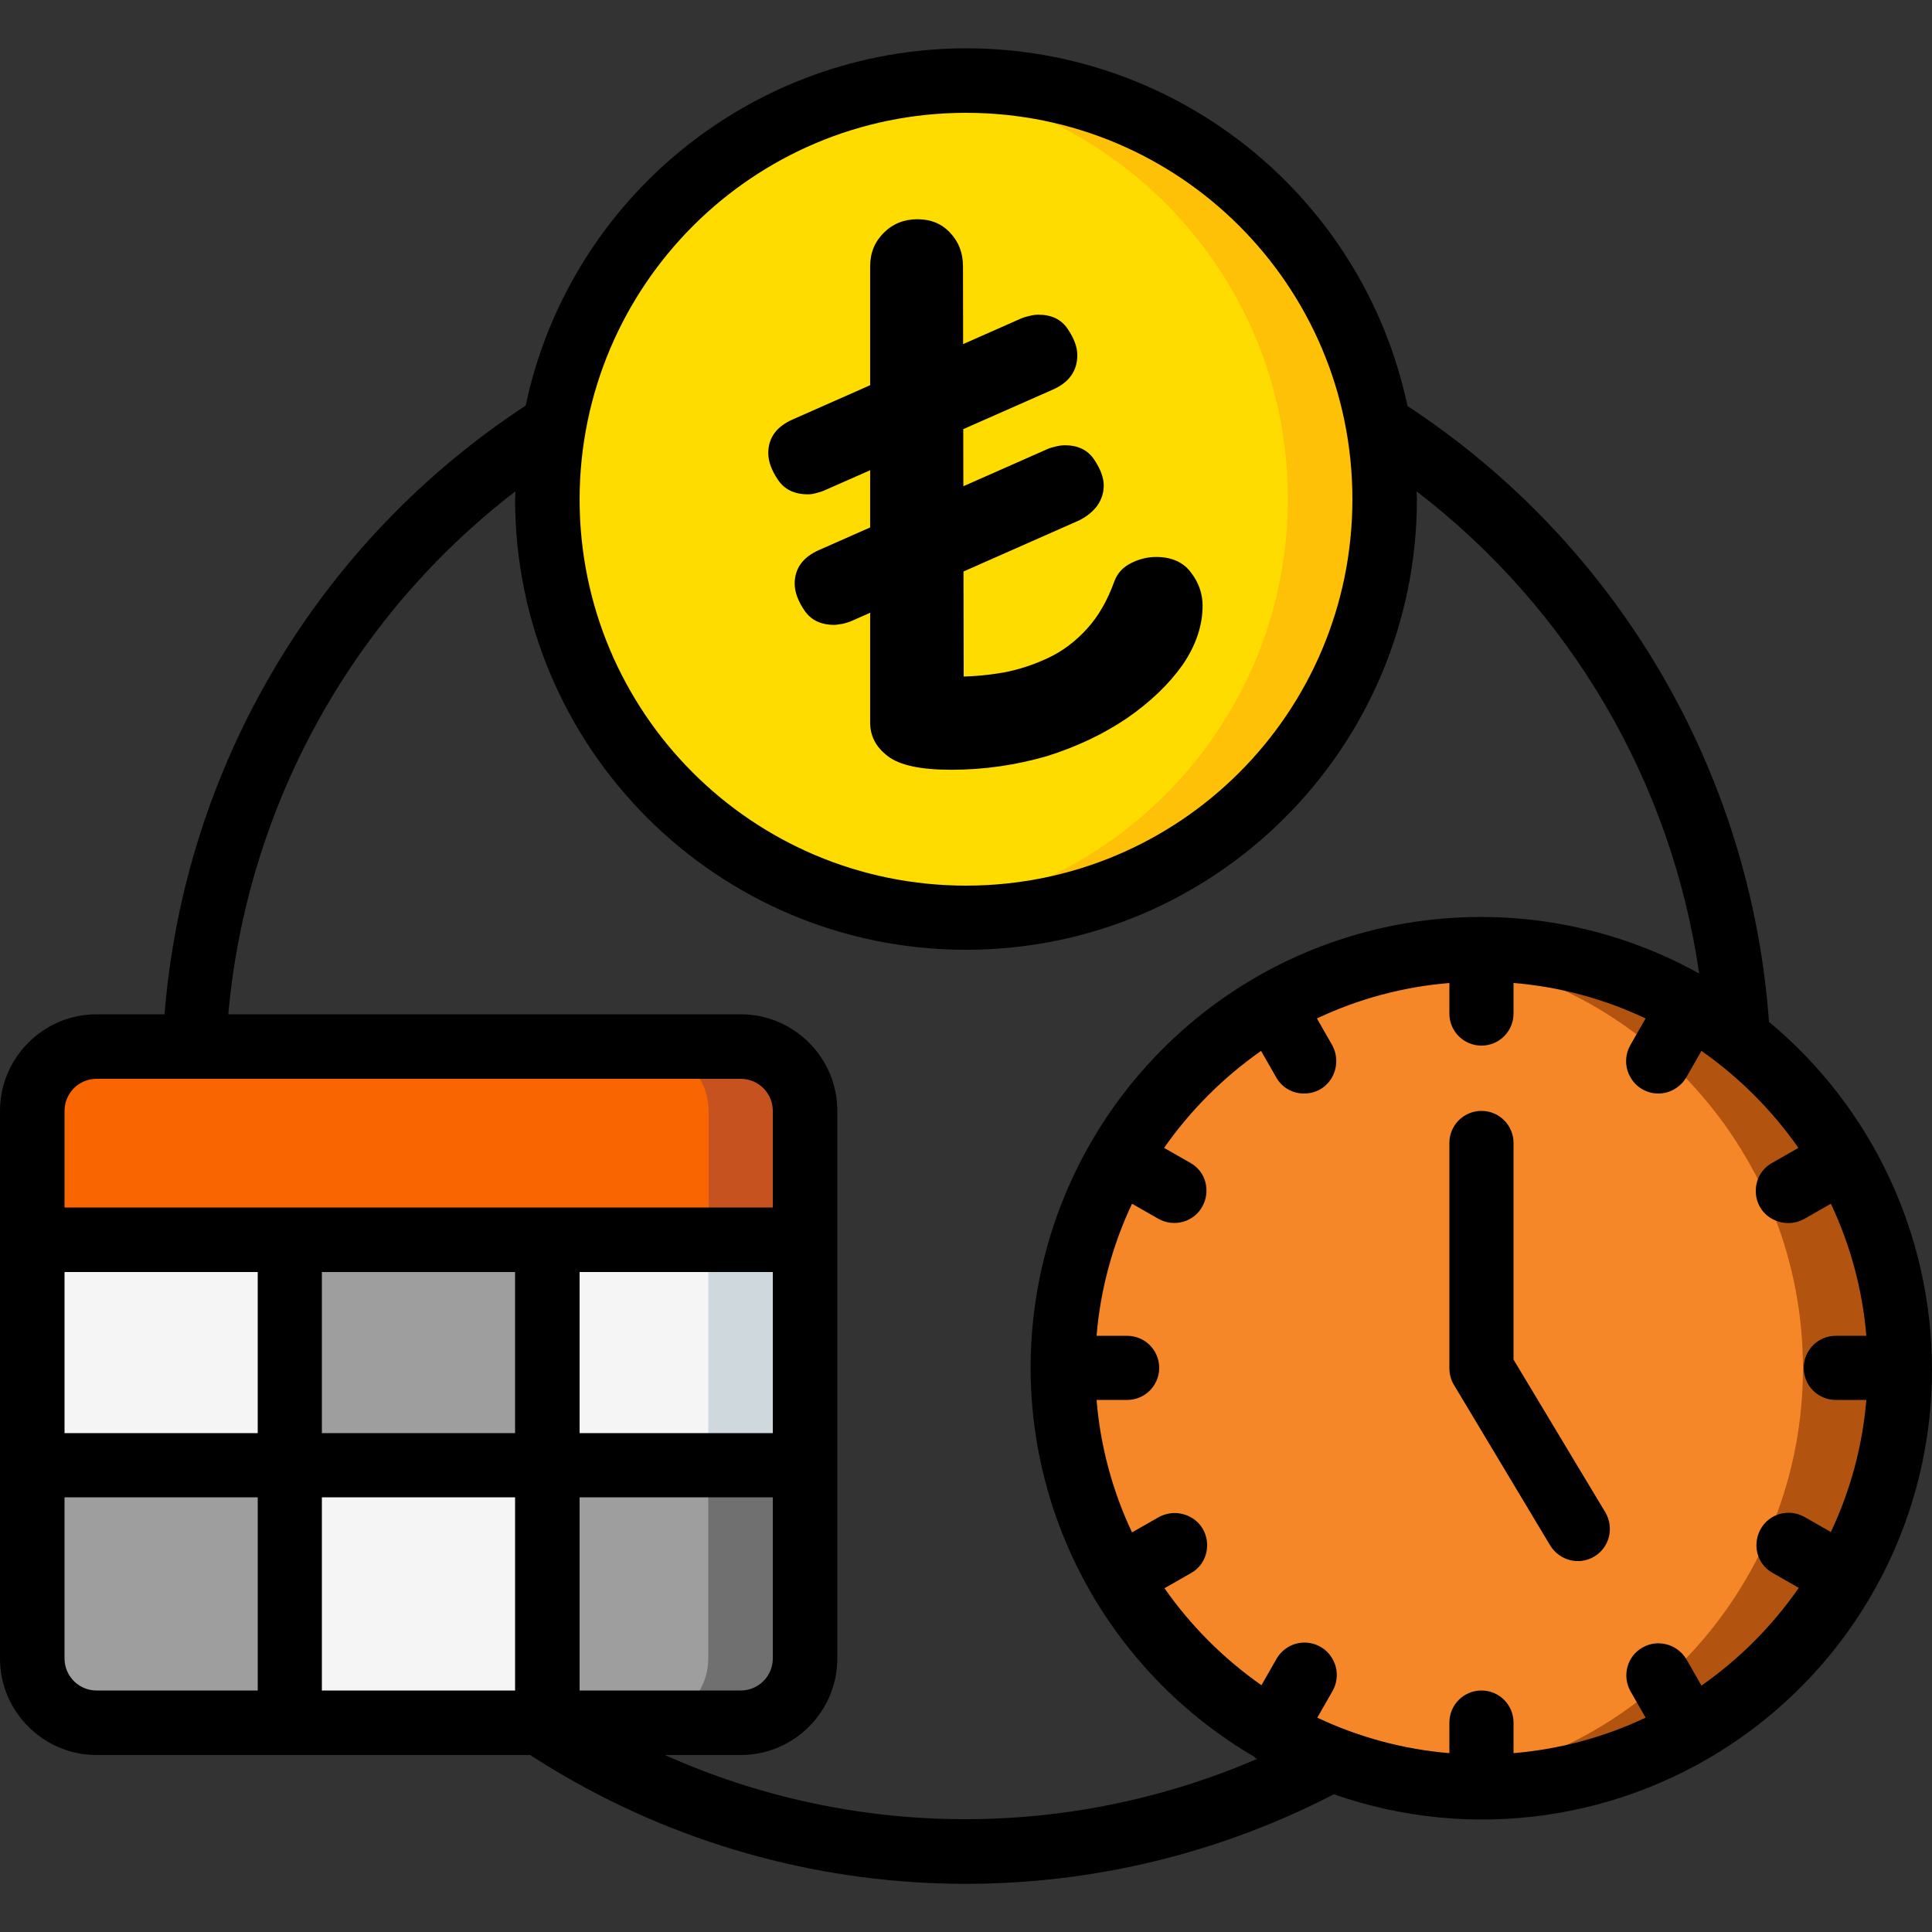 <?xml version="1.0" encoding="utf-8"?>
<!-- Generator: Adobe Illustrator 24.0.2, SVG Export Plug-In . SVG Version: 6.00 Build 0)  -->
<svg version="1.1" id="Layer_1" xmlns="http://www.w3.org/2000/svg" xmlns:xlink="http://www.w3.org/1999/xlink" x="0px" y="0px"
	 viewBox="0 0 512 512" style="enable-background:new 0 0 512 512;" xml:space="preserve">
<rect x="0" y="0" width="512" height="512" fill="#333333" stroke="none"/>
<style type="text/css">
	.st0{fill:#FFDC00;}
	.st1{fill:#FEC108;}
	.st2{fill:#F68729;}
	.st3{fill:#B2540F;}
	.st4{fill:#F96500;}
	.st5{fill:#C65220;}
	.st6{fill:#F5F5F5;}
	.st7{fill:#CFD8DC;}
	.st8{fill:#9E9E9E;}
	.st9{fill:#707070;}
</style>
<g id="Page-1">
	<g id="_x30_18---Schedules">
		<g id="Icons" transform="translate(1 1)">
			<circle id="Oval" class="st0" cx="255" cy="131.3" r="110.9"/>
			<path id="Shape" class="st1" d="M255,20.3c-4.3,0-8.6,0.3-12.8,0.8c55.9,6.5,98.1,53.8,98.1,110.1s-42.2,103.7-98.1,110.1
				c41,4.9,81.3-13.3,104.7-47.3c23.4-34,25.9-78.2,6.6-114.7C334.2,42.9,296.3,20.2,255,20.3L255,20.3z"/>
			<circle id="Oval_1_" class="st2" cx="391.5" cy="361.7" r="110.9"/>
			<path id="Shape_1_" class="st3" d="M391.5,250.7c-4.3,0-8.6,0.3-12.8,0.8c55.9,6.5,98.1,53.8,98.1,110.1s-42.2,103.7-98.1,110.1
				c41,4.9,81.3-13.3,104.7-47.3c23.4-34,25.9-78.2,6.6-114.7S432.8,250.6,391.5,250.7L391.5,250.7z"/>
			<path id="Shape_2_" class="st4" d="M212.3,293.4v34.1H7.5v-34.1c0-9.4,7.7-17,17.1-17.1h170.7C204.7,276.4,212.3,284,212.3,293.4
				z"/>
			<path id="Shape_3_" class="st5" d="M195.3,276.3h-25.6c9.4,0,17,7.7,17.1,17.1v34.1h25.6v-34.1
				C212.3,284,204.7,276.4,195.3,276.3z"/>
			<path id="Rectangle-path" class="st6" d="M144.1,327.5h68.3v59.7h-68.3V327.5z"/>
			<path id="Rectangle-path_1_" class="st7" d="M186.7,327.5h25.6v59.7h-25.6V327.5z"/>
			<path id="Shape_4_" class="st8" d="M212.3,387.3v51.2c0,9.4-7.7,17-17.1,17.1h-51.2v-68.3H212.3z"/>
			<path id="Shape_5_" class="st9" d="M186.7,387.3v51.2c0,9.4-7.7,17-17.1,17.1h25.6c9.4,0,17-7.7,17.1-17.1v-51.2H186.7z"/>
			<path id="Rectangle-path_2_" class="st6" d="M75.8,387.3h68.3v68.3H75.8V387.3z"/>
			<path id="Rectangle-path_3_" class="st6" d="M7.5,327.5h68.3v59.7H7.5V327.5z"/>
			<g>
				<path id="Shape_6_" class="st8" d="M75.8,387.3v68.3H24.6c-9.4,0-17-7.7-17.1-17.1v-51.2H75.8z"/>
				<path id="Rectangle-path_4_" class="st8" d="M75.8,327.5h68.3v59.7H75.8V327.5z"/>
			</g>
		</g>
		<g id="Layer_2_1_">
			<path id="Shape_8_" d="M468.8,270.8c-4.8-66.4-40.2-126.7-95.8-163.2c-11.7-55.2-60.4-94.7-116.8-94.8
				c-56.4,0-105.2,39.5-116.9,94.7c-55.1,36.1-90.4,95.6-95.7,161.3H25.6C11.5,268.8,0,280.3,0,294.4v145.1
				c0,14.1,11.5,25.6,25.6,25.6h114.9c64,41.5,145.3,45.4,213,10.4c36.5,12.8,76.9,7,108.4-15.4c31.5-22.4,50.2-58.7,50.1-97.4
				C511.9,327.1,496.1,293.5,468.8,270.8L468.8,270.8z M256,29.9c56.6,0,102.4,45.8,102.4,102.4S312.6,234.7,256,234.7
				s-102.4-45.8-102.4-102.4C153.7,75.7,199.5,29.9,256,29.9z M17.1,294.4c0-4.7,3.8-8.5,8.5-8.5h170.7c4.7,0,8.5,3.8,8.5,8.5V320
				H17.1V294.4z M17.1,337.1h51.2v42.7H17.1V337.1z M85.3,337.1h51.2v42.7H85.3V337.1z M204.8,337.1v42.7h-51.2v-42.7H204.8z
				 M136.5,396.8V448H85.3v-51.2H136.5z M153.6,396.8h51.2v42.7c0,4.7-3.8,8.5-8.5,8.5h-42.7V396.8z M17.1,439.5v-42.7h51.2V448
				H25.6C20.9,448,17.1,444.2,17.1,439.5z M176.2,465.1h20.1c14.1,0,25.6-11.5,25.6-25.6V294.4c0-14.1-11.5-25.6-25.6-25.6H60.5
				C65.4,214,93,163.7,136.6,130.2c0,0.7-0.1,1.4-0.1,2c0,66,53.5,119.5,119.5,119.5s119.5-53.5,119.5-119.5c0-0.7-0.1-1.3-0.1-2
				c40.7,31.2,67.6,77.1,74.9,127.8c-46.8-26-105.2-17.6-142.8,20.6s-45.2,96.6-18.6,143.1c10.4,18.1,25.3,33.2,43.4,43.8
				c0.2,0.2,0.3,0.4,0.6,0.5c0.1,0.1,0.2,0.1,0.3,0.1C282.9,487.8,226,487.4,176.2,465.1L176.2,465.1z M450.9,446.7l-4-7
				c-2.4-4-7.6-5.4-11.6-3.1c-4.1,2.3-5.5,7.5-3.2,11.6l4,7c-11,5.2-22.9,8.4-35,9.4v-8.1c0-4.7-3.8-8.5-8.5-8.5s-8.5,3.8-8.5,8.5
				v8.1c-12.1-1-24-4.2-35-9.4l4-7c1.5-2.6,1.6-5.9,0-8.6c-1.5-2.7-4.4-4.3-7.4-4.3c-3.1,0-5.9,1.7-7.4,4.3l-4,7
				c-10-7-18.7-15.7-25.7-25.7l7-4c2.7-1.5,4.3-4.3,4.3-7.4c0-3.1-1.6-5.9-4.3-7.4c-2.7-1.5-5.9-1.5-8.6,0l-7,4
				c-5.2-11-8.4-22.9-9.4-35.1h8.1c4.7,0,8.5-3.8,8.5-8.5c0-4.7-3.8-8.5-8.5-8.5h-8.1c1-12.1,4.2-24,9.4-35l7,4
				c4.1,2.3,9.3,0.9,11.6-3.2c2.3-4.1,1-9.3-3.1-11.6l-7-4c7-10,15.7-18.7,25.7-25.7l4,7c1.5,2.7,4.3,4.3,7.4,4.3
				c3.1,0,5.9-1.6,7.4-4.3c1.5-2.7,1.5-5.9,0-8.6l-4-7c11-5.2,22.9-8.4,35.1-9.4v8.1c0,4.7,3.8,8.5,8.5,8.5s8.5-3.8,8.5-8.5v-8.1
				c12.2,1,24,4.2,35,9.4l-4,7c-1.5,2.6-1.6,5.9,0,8.6c1.5,2.7,4.4,4.3,7.4,4.3s5.9-1.7,7.4-4.3l4-7c10,7,18.7,15.7,25.7,25.7l-7,4
				c-2.7,1.5-4.3,4.3-4.3,7.4c0,3.1,1.6,5.9,4.3,7.4s5.9,1.5,8.6,0l7-4c5.2,11,8.4,22.9,9.4,35h-8.1c-4.7,0-8.5,3.8-8.5,8.5
				c0,4.7,3.8,8.5,8.5,8.5h8.1c-1,12.1-4.2,24-9.4,35l-7-4c-4.1-2.3-9.3-0.9-11.6,3.2c-2.3,4.1-1,9.3,3.1,11.6l7,4
				C469.6,431,460.9,439.7,450.9,446.7L450.9,446.7z"/>
			<path id="Shape_9_" d="M401.1,360.3v-57.4c0-4.7-3.8-8.5-8.5-8.5s-8.5,3.8-8.5,8.5v59.7c0,1.5,0.4,3.1,1.2,4.4l25.6,42.7
				c2.5,3.9,7.6,5.2,11.6,2.8c4-2.4,5.3-7.5,3-11.6L401.1,360.3z"/>
		</g>
	</g>
</g>
<g>
	<path d="M214.1,131c-3.6,0-6.2-1.3-7.9-3.8c-1.7-2.5-2.6-4.9-2.6-7.1c0-4.1,2.2-7.1,6.6-9l60.4-26.7c0.7-0.3,1.4-0.5,2.3-0.7
		c0.8-0.2,1.6-0.3,2.3-0.3c3.4,0,6,1.2,7.7,3.7c1.7,2.5,2.6,4.8,2.6,7c0,4.2-2.2,7.3-6.6,9.2L218.4,130c-0.7,0.3-1.4,0.5-2.2,0.7
		C215.5,130.9,214.8,131,214.1,131z M221.1,165.6c-3.6,0-6.2-1.3-7.9-3.8c-1.7-2.5-2.6-4.9-2.6-7.1c0-4.1,2.2-7.1,6.6-9l60.4-26.7
		c0.7-0.3,1.4-0.5,2.3-0.7c0.8-0.2,1.6-0.3,2.3-0.3c3.4,0,6,1.2,7.7,3.7c1.7,2.5,2.6,4.8,2.6,7c0,1.9-0.6,3.7-1.7,5.3
		c-1.2,1.6-2.8,2.9-4.8,3.9l-60.4,26.7c-0.7,0.3-1.4,0.5-2.2,0.7C222.5,165.4,221.8,165.6,221.1,165.6z M252.1,204
		c-8.1,0-13.7-1.2-16.8-3.6c-3.2-2.4-4.7-5.4-4.7-8.9V70.6c0-3.6,1.2-6.5,3.6-8.9c2.4-2.4,5.4-3.6,8.9-3.6c3.6,0,6.5,1.2,8.7,3.6
		c2.3,2.4,3.4,5.4,3.4,8.9l0.2,117.3l-1.4-8.6c4,0,8-0.4,12.1-1.1c4.1-0.8,8-2.1,11.8-3.9c3.8-1.8,7.2-4.4,10.2-7.7
		c3-3.3,5.4-7.5,7.2-12.5c0.8-2.2,2.3-3.8,4.5-4.9c2.2-1.1,4.4-1.6,6.6-1.6c4.1,0,7.2,1.4,9.2,4.1c2.1,2.7,3.1,5.7,3.1,8.8
		c0,5.3-1.8,10.6-5.3,15.7c-3.6,5.1-8.5,9.8-14.7,14.1c-6.2,4.2-13.3,7.6-21.3,10.1C269.4,202.7,261,204,252.1,204z"/>
</g>
</svg>
